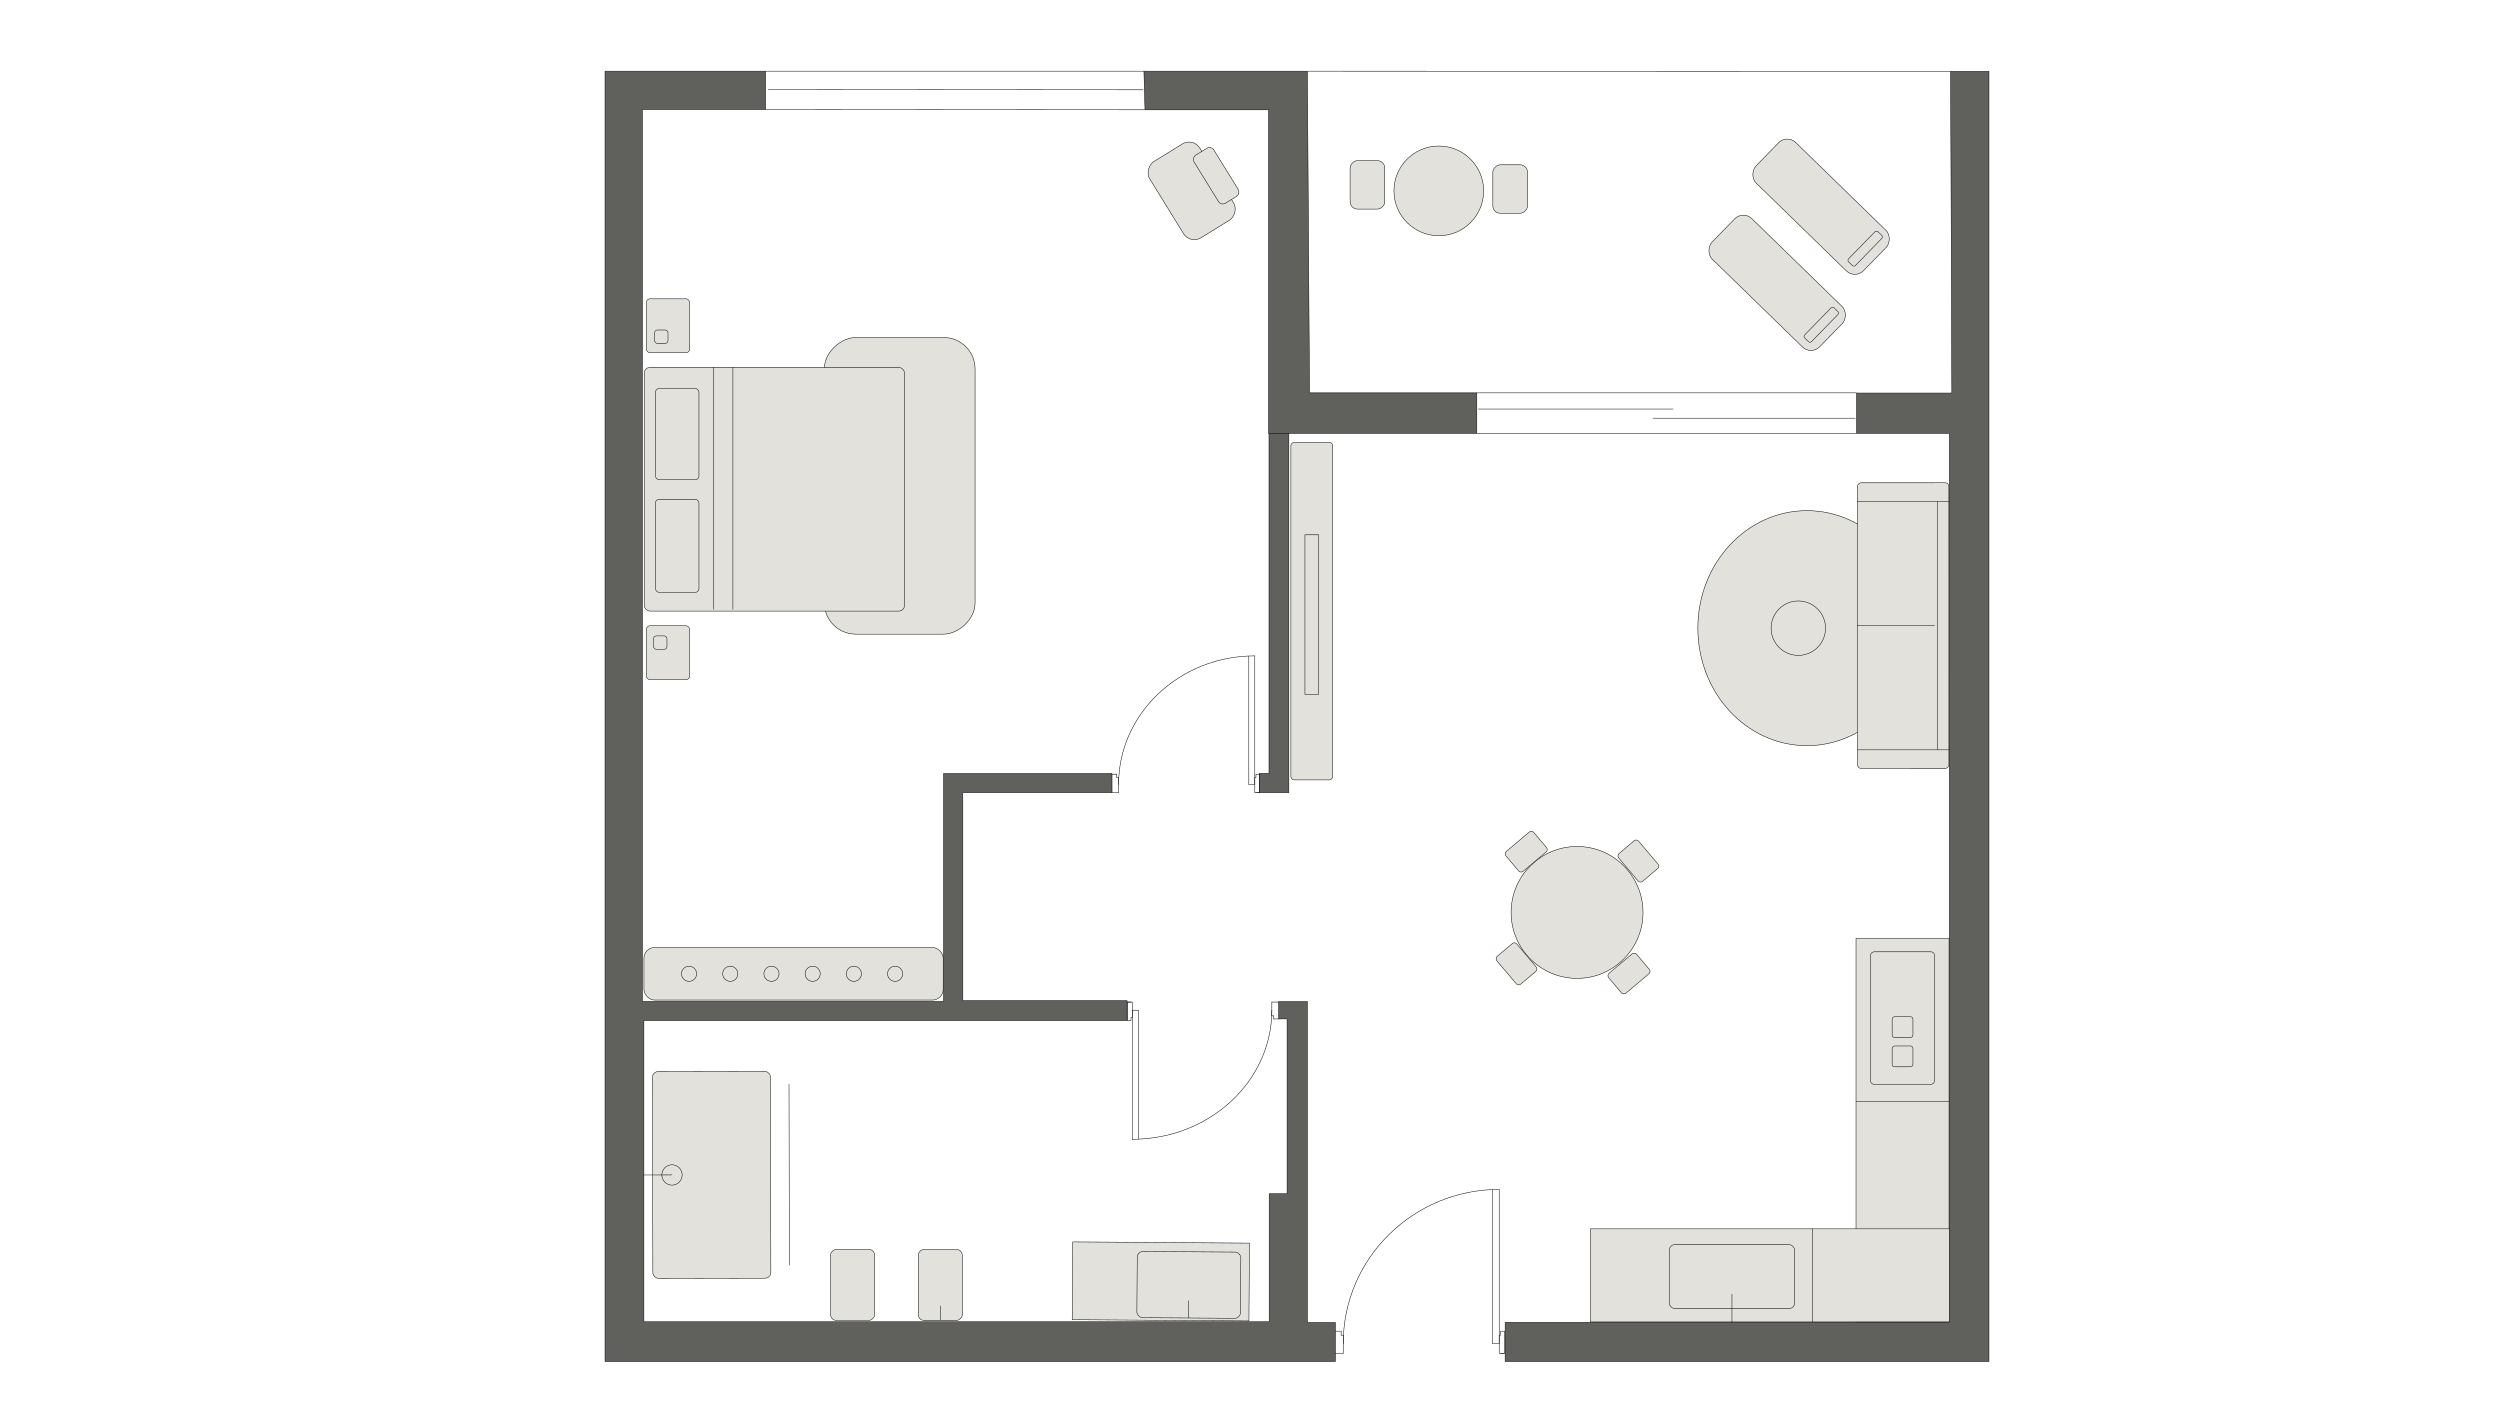 <svg viewBox="0 0 1289.96 732.48" xmlns="http://www.w3.org/2000/svg" data-name="Livello 1" id="Livello_1">
  <defs>
    <style>
      .cls-1 {
        fill: #60605d;
      }

      .cls-1, .cls-2, .cls-3, .cls-4, .cls-5, .cls-6 {
        stroke: #000;
        stroke-width: .25px;
      }

      .cls-1, .cls-2, .cls-3, .cls-6 {
        stroke-linejoin: round;
      }

      .cls-2 {
        stroke-linecap: round;
      }

      .cls-2, .cls-3, .cls-5, .cls-6 {
        fill: none;
      }

      .cls-4 {
        fill: #e2e1dc;
      }

      .cls-4, .cls-5 {
        stroke-miterlimit: 10;
      }

      .cls-6 {
        fill-rule: evenodd;
      }
    </style>
  </defs>
  <polyline points="590.25 36.73 590.81 56.66 654.55 56.66 654.55 223.61 762.01 223.61 762.01 202.71 675.68 202.71 674.59 36.73 394.06 36.73 312.18 36.73 312.18 702.52 689.02 702.52 689.02 682.36 674.6 682.36 674.6 516.77 659.75 516.77 659.75 525.74 664.11 525.74 664.11 615.96 654.88 615.96 654.88 682.02 332.23 682.02 332.23 526.62 581.56 526.62 581.56 516.31 496.8 516.31 496.8 409.01 573.79 409.01 573.78 399.08 486.87 399.08 486.87 516.69 331.46 516.69 331.46 56.53 395.01 56.53 395.01 36.73" class="cls-1"></polyline>
  <polygon points="665.02 223.61 665.02 409.01 649.8 409.01 649.8 399.05 654.78 399.05 654.78 223.61 665.02 223.61" class="cls-1"></polygon>
  <polygon points="1006.48 36.8 1026.27 36.8 1026.27 702.52 776.63 702.52 776.63 682.29 1005.84 682.29 1005.84 223.61 957.96 223.61 957.96 202.8 1007.12 202.8 1006.48 36.8" class="cls-1"></polygon>
  <line y2="36.8" x2="1006.48" y1="36.73" x1="674.59" class="cls-3"></line>
  <line y2="211.06" x2="762.65" y1="211.06" x1="863.38" class="cls-5"></line>
  <line y2="215.78" x2="852.8" y1="215.78" x1="957.31" class="cls-5"></line>
  <line y2="202.71" x2="957.96" y1="202.71" x1="762.01" class="cls-5"></line>
  <line y2="223.64" x2="957.96" y1="223.64" x1="762.01" class="cls-5"></line>
  <line y2="56.66" x2="590.81" y1="56.53" x1="395.01" class="cls-3"></line>
  <line y2="46.34" x2="589.87" y1="46.21" x1="396.37" class="cls-3"></line>
  <rect ry="1.94" rx="1.94" height="27.82" width="22.44" y="154.19" x="333.46" class="cls-4"></rect>
  <rect ry="1.94" rx="1.94" height="27.82" width="22.44" y="322.88" x="333.46" class="cls-4"></rect>
  <rect ry="1.44" rx="1.44" height="6.92" width="6.92" y="328.12" x="337.23" class="cls-5"></rect>
  <rect transform="translate(682.43 347.46) rotate(180)" ry="1.44" rx="1.44" height="6.92" width="6.92" y="170.27" x="337.75" class="cls-5"></rect>
  <rect transform="translate(714.91 -213.55) rotate(90)" ry="16.19" rx="16.19" height="77.78" width="153.06" y="211.79" x="387.7" class="cls-4"></rect>
  <rect ry="3" rx="3" height="125.75" width="134.31" y="189.57" x="332.41" class="cls-4"></rect>
  <rect ry="1.94" rx="1.94" height="47.08" width="22.44" y="200.46" x="338.21" class="cls-5"></rect>
  <rect ry="1.94" rx="1.94" height="48.04" width="22.44" y="257.61" x="338.21" class="cls-5"></rect>
  <line y2="314.43" x2="368.29" y1="189.52" x1="368.29" class="cls-2"></line>
  <line y2="314.43" x2="378.17" y1="189.52" x1="378.17" class="cls-2"></line>
  <rect ry="5.54" rx="5.54" height="27.12" width="154.41" y="488.9" x="332.26" class="cls-4"></rect>
  <circle r="3.9" cy="502.46" cx="461.86" class="cls-5"></circle>
  <circle r="3.9" cy="502.46" cx="440.59" class="cls-5"></circle>
  <circle r="3.9" cy="502.46" cx="419.33" class="cls-5"></circle>
  <circle r="3.9" cy="502.46" cx="398.07" class="cls-5"></circle>
  <circle r="3.9" cy="502.46" cx="376.81" class="cls-5"></circle>
  <circle r="3.9" cy="502.46" cx="355.54" class="cls-5"></circle>
  <circle r="34.03" cy="470.8" cx="813.74" class="cls-4"></circle>
  <rect transform="translate(1806.86 344.13) rotate(139.84)" ry="1.58" rx="1.58" height="13.45" width="18.79" y="495.58" x="831.14" class="cls-4"></rect>
  <rect transform="translate(1672.73 267.43) rotate(139.84)" ry="1.58" rx="1.58" height="13.45" width="18.79" y="432.72" x="778.09" class="cls-4"></rect>
  <rect transform="translate(907.08 1416.1) rotate(-130.16)" ry="1.58" rx="1.58" height="13.45" width="18.79" y="490.6" x="773.12" class="cls-4"></rect>
  <rect transform="translate(1051.03 1376.89) rotate(-130.16)" ry="1.58" rx="1.58" height="13.45" width="18.79" y="437.55" x="835.98" class="cls-4"></rect>
  <rect transform="translate(992.17 -361.53) rotate(90)" ry="1.73" rx="1.73" height="21.55" width="174.2" y="304.54" x="589.75" class="cls-4"></rect>
  <rect transform="translate(993.97 -359.74) rotate(90)" height="7.05" width="82.33" y="313.59" x="635.69" class="cls-4"></rect>
  <ellipse ry="60.63" rx="56.28" cy="324.12" cx="932.35" class="cls-4"></ellipse>
  <rect transform="translate(1304.62 -659.2) rotate(89.99)" ry="1.87" rx="1.87" height="47.17" width="147.37" y="299.2" x="908.26" class="cls-4"></rect>
  <line y2="386.9" x2="999.67" y1="258.87" x1="999.66" class="cls-2"></line>
  <line y2="386.9" x2="1005.54" y1="386.9" x1="958.37" class="cls-2"></line>
  <line y2="258.87" x2="1005.53" y1="258.88" x1="958.36" class="cls-2"></line>
  <line y2="322.89" x2="998.19" y1="322.89" x1="958.36" class="cls-2"></line>
  <circle r="14.04" cy="324.13" cx="927.9" class="cls-4"></circle>
  <g>
    <rect transform="translate(1193.29 1326.56) rotate(-179.6)" height="40.14" width="91.18" y="641.14" x="553.36" class="cls-4"></rect>
    <rect transform="translate(1222.2 1330.23) rotate(-179.6)" ry="3" rx="3" height="34.17" width="53.45" y="645.9" x="586.69" class="cls-4"></rect>
    <line y2="671.05" x2="613.36" y1="680.08" x1="613.29" class="cls-4"></line>
  </g>
  <g>
    <rect transform="translate(-177.82 1148.16) rotate(-90)" ry="3" rx="3" height="22.73" width="36.62" y="651.62" x="466.85" class="cls-4"></rect>
    <rect transform="translate(-223.06 1102.92) rotate(-90)" ry="3" rx="3" height="22.73" width="36.62" y="651.62" x="421.62" class="cls-4"></rect>
    <line y2="681.18" x2="485.17" y1="673.78" x1="485.17" class="cls-4"></line>
  </g>
  <rect transform="translate(735.61 1211.72) rotate(179.89)" ry="3" rx="3" height="106.74" width="60.88" y="552.84" x="336.8" class="cls-4"></rect>
  <circle transform="translate(-327.13 422.75) rotate(-45)" r="5.25" cy="606.26" cx="346.74" class="cls-5"></circle>
  <line y2="606.24" x2="346.74" y1="606.27" x1="332.26" class="cls-2"></line>
  <line y2="652.83" x2="407.3" y1="559.43" x1="407.12" class="cls-2"></line>
  <rect transform="translate(1564.81 -398.56) rotate(90)" height="48" width="197.9" y="559.13" x="882.74" class="cls-4"></rect>
  <line y2="568.25" x2="957.69" y1="568.25" x1="1005.69" class="cls-2"></line>
  <rect transform="translate(1506.99 -456.38) rotate(90)" ry="1.88" rx="1.88" height="33.03" width="68.4" y="508.79" x="947.49" class="cls-5"></rect>
  <rect transform="translate(1526.76 -436.61) rotate(90)" ry="1.27" rx="1.27" height="10.74" width="10.74" y="539.71" x="976.32" class="cls-5"></rect>
  <rect transform="translate(1511.66 -451.71) rotate(90)" ry="1.27" rx="1.27" height="10.74" width="10.74" y="524.61" x="976.32" class="cls-5"></rect>
  <rect transform="translate(1826.46 1316.15) rotate(180)" height="48" width="185.22" y="634.08" x="820.62" class="cls-4"></rect>
  <line y2="634.08" x2="935.15" y1="682.08" x1="935.15" class="cls-2"></line>
  <rect transform="translate(1787.32 1317.42) rotate(180)" ry="3" rx="3" height="33.03" width="64.75" y="642.2" x="861.28" class="cls-5"></rect>
  <line y2="667.76" x2="893.66" y1="682.3" x1="893.66" class="cls-2"></line>
  <circle r="23.14" cy="98.49" cx="742.4" class="cls-4"></circle>
  <rect transform="translate(800.96 -610.18) rotate(90)" ry="3.83" rx="3.83" height="17.89" width="25" y="86.44" x="693.07" class="cls-4"></rect>
  <rect transform="translate(876.75 -681.7) rotate(90)" ry="3.83" rx="3.83" height="17.89" width="25" y="88.58" x="766.73" class="cls-4"></rect>
  <rect transform="translate(375.69 -476.43) rotate(58.31)" ry="6.49" rx="6.49" height="30.32" width="46.25" y="83.33" x="591.72" class="cls-4"></rect>
  <rect transform="translate(375.05 -490.89) rotate(58.31)" ry="2.56" rx="2.56" height="11.94" width="29.16" y="84.72" x="612.9" class="cls-4"></rect>
  <rect transform="translate(361.64 -598.28) rotate(44.23)" ry="6.25" rx="6.25" height="29.23" width="77.46" y="131.27" x="878.32" class="cls-4"></rect>
  <rect transform="translate(164.25 724.07) rotate(-45.77)" ry="1.06" rx="1.06" height="4.93" width="21.71" y="165.03" x="928.85" class="cls-4"></rect>
  <rect transform="translate(340.67 -625.21) rotate(44.23)" ry="6.25" rx="6.25" height="29.23" width="77.46" y="92" x="900.97" class="cls-4"></rect>
  <rect transform="translate(199.25 728.42) rotate(-45.77)" ry="1.06" rx="1.06" height="4.93" width="21.71" y="125.75" x="951.5" class="cls-4"></rect>
  <g>
    <path d="M647.46,338.42c-38.62,0-70.29,29.59-70.29,66.41" class="cls-2"></path>
    <line y2="404.78" x2="647.46" y1="338.48" x1="647.46" class="cls-2"></line>
    <line y2="338.57" x2="644.37" y1="404.79" x1="644.37" class="cls-2"></line>
    <polygon points="649.88 409.01 647.46 409.01 647.46 401.21 648.06 401.21 648.06 399.47 649.88 399.47 649.88 409.01" class="cls-6"></polygon>
    <line y2="401.21" x2="577.17" y1="409.01" x1="577.17" class="cls-2"></line>
    <line y2="401.21" x2="576.23" y1="401.21" x1="577.17" class="cls-2"></line>
    <line y2="399.47" x2="576.23" y1="401.21" x1="576.23" class="cls-2"></line>
    <line y2="399.47" x2="573.66" y1="399.47" x1="576.23" class="cls-2"></line>
    <line y2="409.01" x2="577.17" y1="409.01" x1="573.66" class="cls-2"></line>
    <line y2="409.01" x2="649.88" y1="409.01" x1="648.01" class="cls-2"></line>
    <line y2="404.83" x2="644.37" y1="404.83" x1="647.31" class="cls-2"></line>
  </g>
  <path d="M584.22,587.85c39.57,0,72.03-29.68,72.03-66.6" class="cls-2"></path>
  <line y2="521.3" x2="584.22" y1="587.8" x1="584.22" class="cls-2"></line>
  <line y2="587.7" x2="587.39" y1="521.29" x1="587.39" class="cls-2"></line>
  <polygon points="581.74 517.05 584.22 517.05 584.22 524.88 583.6 524.88 583.6 526.62 581.74 526.62 581.74 517.05" class="cls-6"></polygon>
  <line y2="524.17" x2="656.25" y1="517.05" x1="656.25" class="cls-2"></line>
  <line y2="524.17" x2="657.21" y1="524.17" x1="656.25" class="cls-2"></line>
  <line y2="525.75" x2="657.21" y1="524.17" x1="657.21" class="cls-2"></line>
  <line y2="525.75" x2="659.85" y1="525.75" x1="657.21" class="cls-2"></line>
  <line y2="517.05" x2="656.25" y1="517.05" x1="659.61" class="cls-2"></line>
  <line y2="517.05" x2="581.74" y1="517.05" x1="583.66" class="cls-2"></line>
  <line y2="521.25" x2="587.39" y1="521.25" x1="584.37" class="cls-2"></line>
  <g>
    <path d="M773.56,613.72c-44.22,0-80.48,35.45-80.48,79.55" class="cls-2"></path>
    <line y2="693.21" x2="773.56" y1="613.79" x1="773.56" class="cls-2"></line>
    <line y2="613.9" x2="770.03" y1="693.22" x1="770.03" class="cls-2"></line>
    <polygon points="776.34 698.28 773.56 698.28 773.56 688.93 774.26 688.93 774.26 686.85 776.34 686.85 776.34 698.28" class="cls-6"></polygon>
    <line y2="688.93" x2="693.08" y1="698.28" x1="693.08" class="cls-2"></line>
    <line y2="688.93" x2="692.01" y1="688.93" x1="693.08" class="cls-2"></line>
    <line y2="686.85" x2="692.01" y1="688.93" x1="692.01" class="cls-2"></line>
    <line y2="686.85" x2="689.06" y1="686.85" x1="692.01" class="cls-2"></line>
    <line y2="698.28" x2="693.08" y1="698.28" x1="689.06" class="cls-2"></line>
    <line y2="698.28" x2="776.34" y1="698.28" x1="774.2" class="cls-2"></line>
    <line y2="693.28" x2="770.03" y1="693.28" x1="773.4" class="cls-2"></line>
  </g>
</svg>